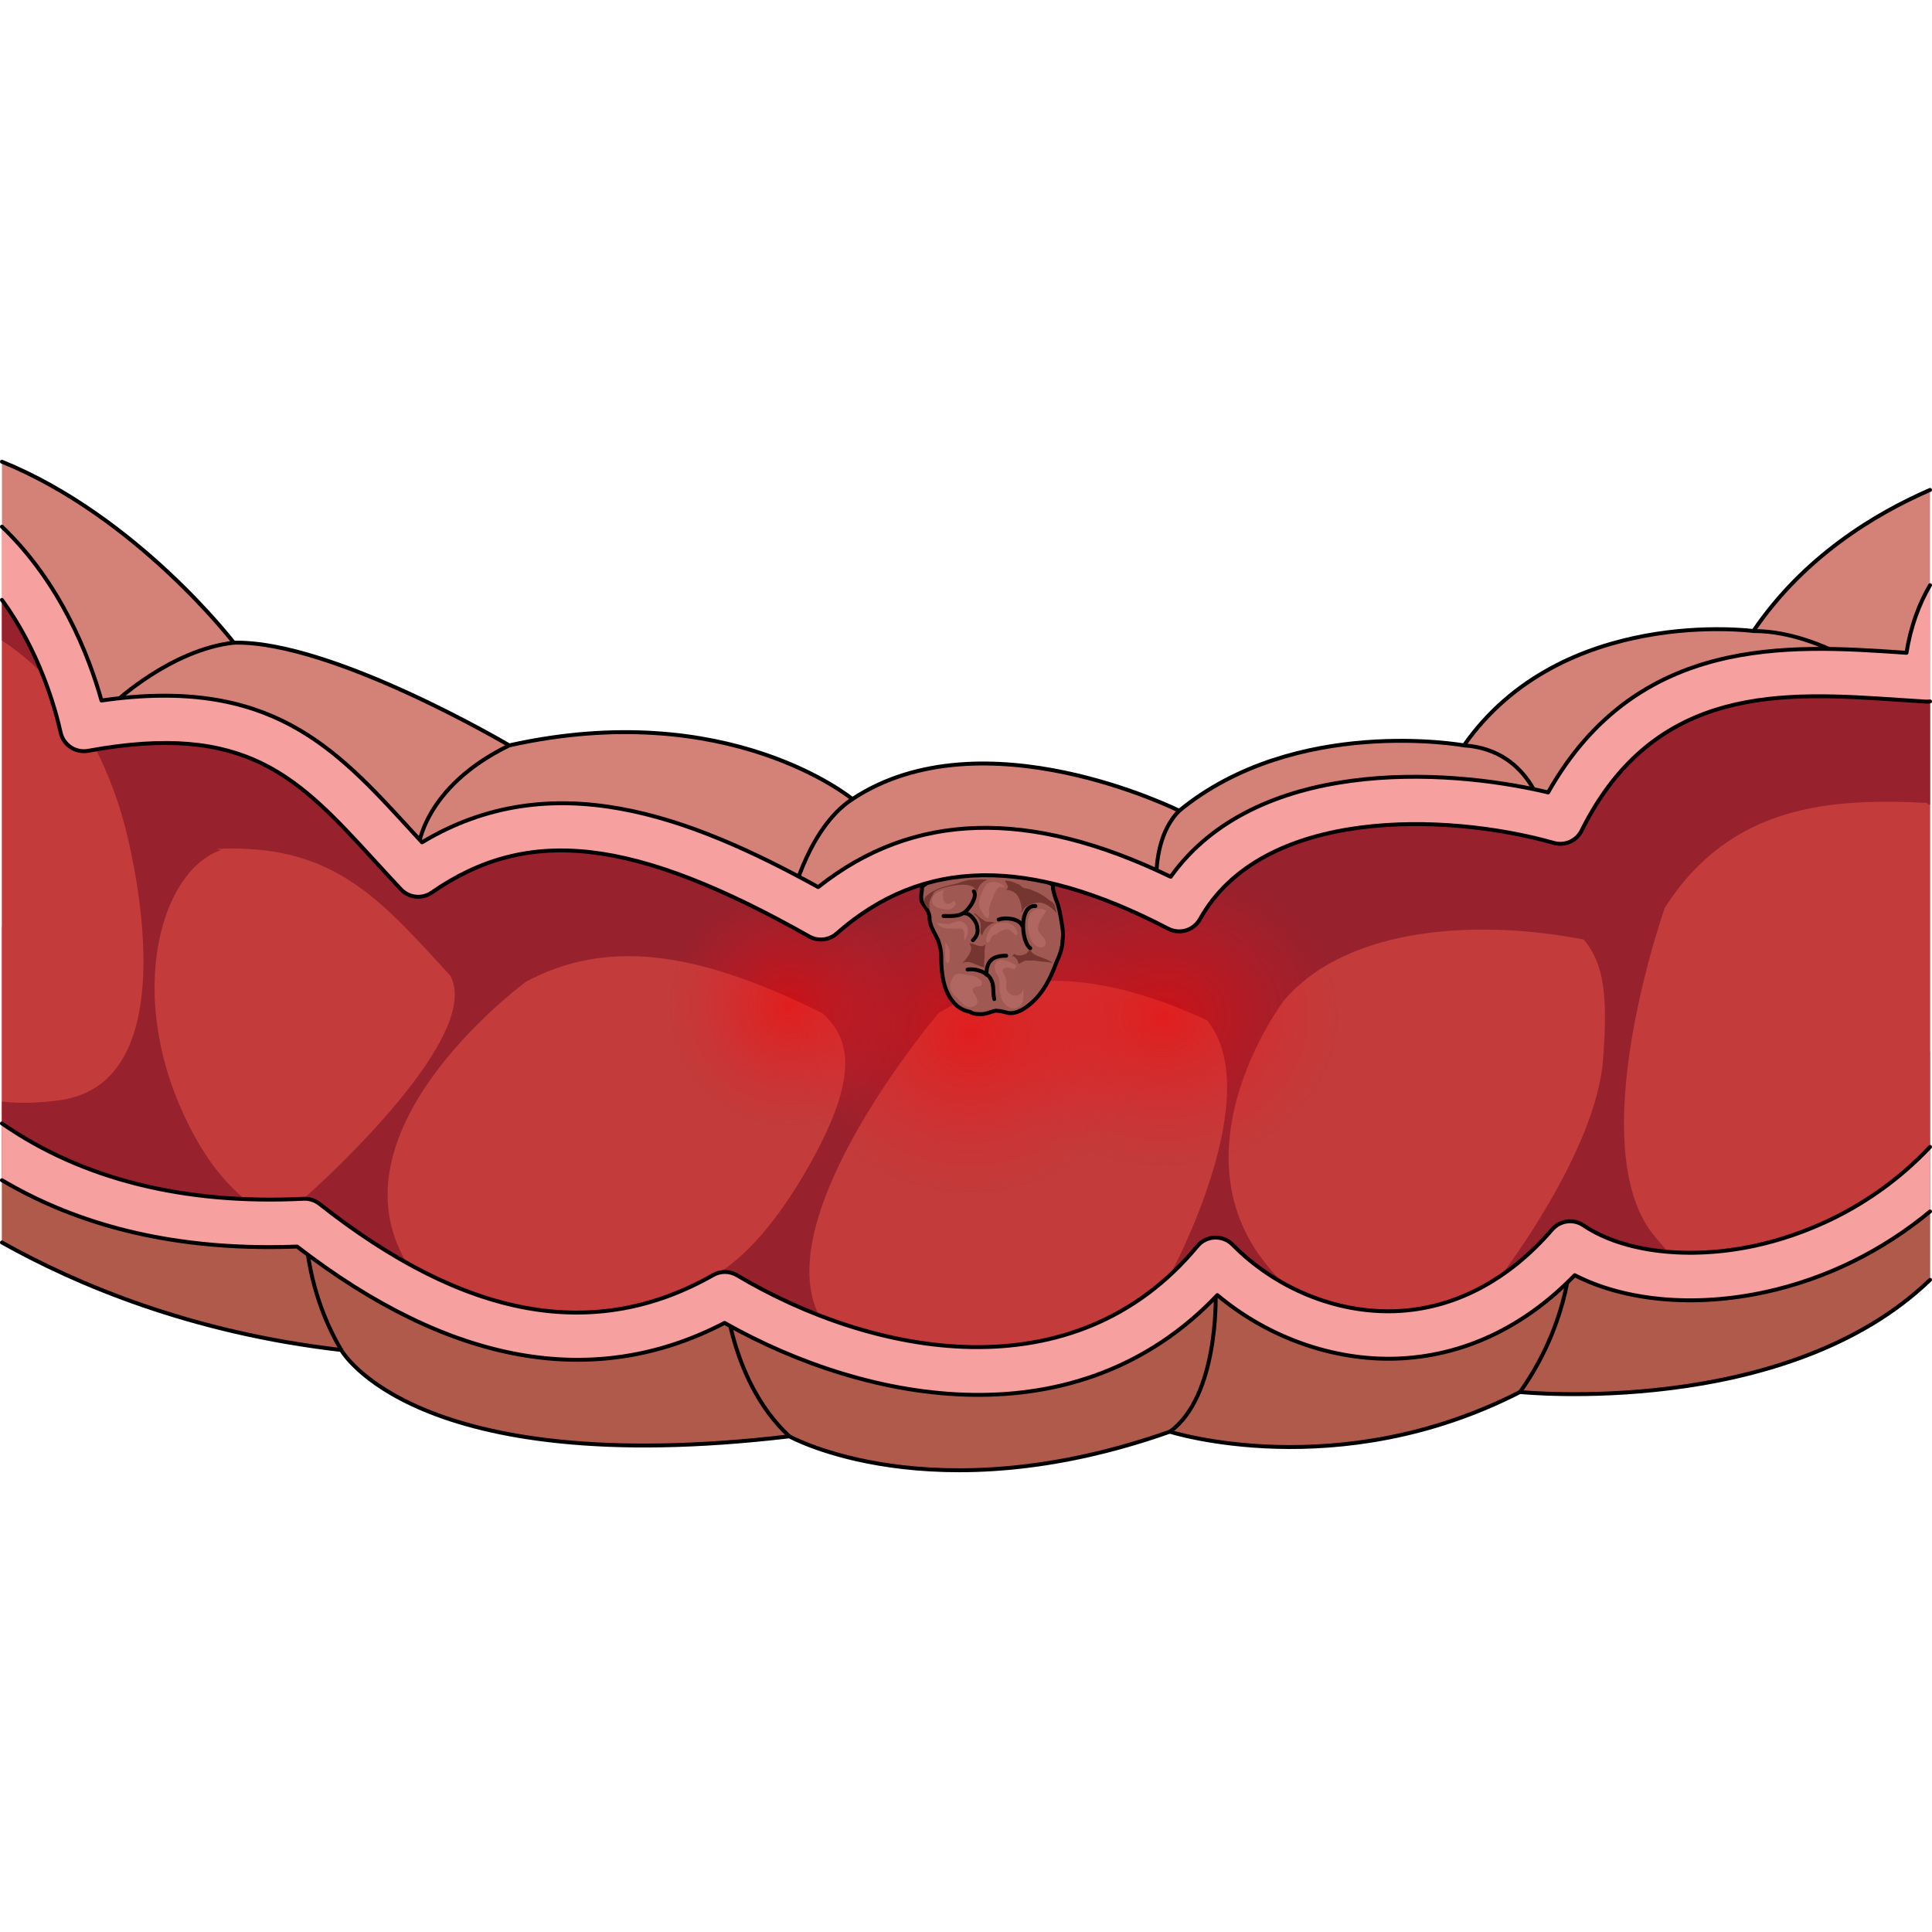 <?xml version="1.0" encoding="utf-8"?>
<!-- Created by: Science Figures, www.sciencefigures.org, Generator: Science Figures Editor -->
<!DOCTYPE svg PUBLIC "-//W3C//DTD SVG 1.1//EN" "http://www.w3.org/Graphics/SVG/1.1/DTD/svg11.dtd">
<svg version="1.1" id="Layer_1" xmlns="http://www.w3.org/2000/svg" xmlns:xlink="http://www.w3.org/1999/xlink" 
	 width="800px" height="800px" viewBox="0 0 384.82 201.668" enable-background="new 0 0 384.82 201.668"
	 xml:space="preserve">
<g>
	<g>
		<path fill="#D48277" d="M384.43,6.011c-10.969,4.763-25.162,13.327-35.18,28.102c0,0-38.127-5.115-57.652,22.779
			c0,0-33.475-6.042-56.723,13.022c0,0-39.057-19.529-65.094-2.325c0,0-24.645-20.458-68.348-10.697c0,0-35.337-20.92-54.862-20.455
			c0,0-19.246-25.115-46.181-36.046v155.518c14.871,8.344,37.661,17.977,67.567,21.407c0,0,14.412,26.038,89.268,17.203
			c0,0,28.36,15.809,75.79-0.929c0,0,33.475,10.694,69.742-7.902c0,0,52.865,5.429,81.672-22.342"/>
		<path fill="#B05A4C" d="M384.43,117.962l-131.547,6.591L52.037,93.007H0.391v62.901c14.871,8.344,37.661,17.977,67.567,21.407
			c0,0,14.412,26.038,89.268,17.203c0,0,28.36,15.809,75.79-0.929c0,0,33.475,10.694,69.742-7.902c0,0,52.865,5.429,81.672-22.342
			V117.962z"/>
		
			<path fill="none" stroke="#000000" stroke-width="0.782" stroke-linecap="round" stroke-linejoin="round" stroke-miterlimit="10" d="
			M0.391,155.908c14.871,8.344,37.661,17.977,67.567,21.407c0,0,14.412,26.038,89.268,17.203c0,0,28.36,15.809,75.79-0.929
			c0,0,33.475,10.694,69.742-7.902c0,0,52.865,5.429,81.672-22.342"/>
		
			<path fill="none" stroke="#000000" stroke-width="0.782" stroke-linecap="round" stroke-linejoin="round" stroke-miterlimit="10" d="
			M67.958,177.315c-10.277-17.511-6.623-35.334-6.623-35.334"/>
		
			<path fill="none" stroke="#000000" stroke-width="0.782" stroke-linecap="round" stroke-linejoin="round" stroke-miterlimit="10" d="
			M157.226,194.519c-12.495-11.583-13.102-31.062-13.102-31.062"/>
		
			<path fill="none" stroke="#000000" stroke-width="0.782" stroke-linecap="round" stroke-linejoin="round" stroke-miterlimit="10" d="
			M233.016,193.59c9.721-7.002,9.115-27.089,9.115-27.089"/>
		
			<path fill="none" stroke="#000000" stroke-width="0.782" stroke-linecap="round" stroke-linejoin="round" stroke-miterlimit="10" d="
			M302.758,185.688c9.379-13.098,9.984-26.038,9.984-26.038"/>
		<path fill="#C33B3B" d="M384.43,48.135c-0.25,0.028-0.504,0.051-0.764,0.038c-1.793-0.103-3.639-0.228-5.529-0.355
			c-22.74-1.532-48.514-3.274-63.117,26.062c-1.018,2.034-3.332,3.063-5.525,2.44c-21.539-6.098-58.09-7.084-70.488,15.189
			c-1.246,2.237-4.043,3.074-6.318,1.894c-27.84-14.507-48.832-14.193-66.058,0.979c-1.514,1.327-3.698,1.558-5.452,0.568
			C126.314,75.265,105.235,72.815,86,86.203c-1.925,1.337-4.541,1.063-6.146-0.644c-1.745-1.859-3.423-3.691-5.058-5.477
			c-15.396-16.813-25.58-27.921-57.242-22.109c-2.487,0.452-4.917-1.138-5.471-3.619c-1.199-5.375-4.391-16.382-11.693-26.441
			v104.284c15.923,11.061,36.203,16.19,60.077,15c1.138-0.058,2.266,0.303,3.161,1.009c29.143,22.977,54.8,27.62,78.428,14.185
			c1.475-0.84,3.297-0.819,4.753,0.048c26.856,15.992,66.979,24.069,91.687-5.803c0.854-1.03,2.102-1.651,3.436-1.71
			c1.342-0.048,2.639,0.453,3.572,1.405c8.557,8.684,20.543,13.63,32.248,13.261c11.691-0.385,22.557-6.014,31.412-16.271
			c1.564-1.816,4.244-2.17,6.227-0.829c7.963,5.381,21.125,6.917,34.354,4.018c8.408-1.843,22.564-6.769,34.686-19.644"/>
		<path fill="#97212D" d="M384.43,68.768V48.135c-0.25,0.028-0.504,0.051-0.764,0.038c-1.793-0.103-3.639-0.228-5.529-0.355
			c-22.74-1.532-48.514-3.274-63.117,26.062c-1.018,2.034-3.332,3.063-5.525,2.44c-21.539-6.098-58.09-7.084-70.488,15.189
			c-1.246,2.237-4.043,3.074-6.318,1.894c-27.84-14.507-48.832-14.193-66.058,0.979c-1.514,1.327-3.698,1.558-5.452,0.568
			C126.314,75.265,105.235,72.815,86,86.203c-1.925,1.337-4.541,1.063-6.146-0.644c-1.745-1.859-3.423-3.691-5.058-5.477
			c-15.139-16.532-25.252-27.534-55.69-22.375c2.689,5.294,4.406,10.318,5.466,14.128c0.021,0.057,0.054,0.187,0.111,0.407
			c0.091,0.319,0.169,0.618,0.245,0.919c0.106,0.418,0.237,0.94,0.376,1.525c0.054,0.223,0.116,0.469,0.159,0.676
			c0,0.005,0.005,0.008,0.005,0.012c2.771,11.827,9.559,48.957-13.505,52.191c-4.387,0.613-8.209,0.646-11.573,0.29v4.261
			c13.236,9.206,29.467,14.324,48.292,15.104c-3.315-2.771-6.595-6.561-9.515-11.752c-15.039-26.737-7.626-53.487,4.819-57.716
			l-0.8-0.245c22.394-1.057,31.778,9.156,44.985,23.582c0.486,0.532,0.988,1.074,1.485,1.615l0,0
			c7.148,12.695-29.19,44.491-29.19,44.491c1.138-0.058,2.266,0.303,3.161,1.009c5.919,4.668,11.694,8.565,17.338,11.723
			c-15.308-25.938,20.871-53.769,23.84-55.993c15.743-8.342,33.394-6.476,59.022,6.32c5.538,5.059,7.664,12.608-3.471,31.726
			c-7.211,12.375-13.54,17.704-17.131,19.939c1.2-0.306,2.492-0.13,3.582,0.518c5.037,2.999,10.536,5.72,16.315,7.963
			c-10.156-20.066,23.487-59.783,23.824-60.176c14.615-9.041,31.904-8.565,53.441,1.402c12.111,14.609-6.912,49.982-7.309,50.717
			c1.871-1.73,3.684-3.617,5.414-5.709c0.854-1.03,2.102-1.651,3.436-1.71c1.342-0.048,2.639,0.453,3.572,1.405
			c3.021,3.066,6.475,5.656,10.189,7.72c-24.654-23.605-0.053-56.211,0-56.277c12.961-15.317,39.955-16.111,59.779-12.202
			c4.063,4.835,4.818,11.351,3.828,23.994c-1.428,18.22-19.965,42.477-20.293,42.899c3.604-2.449,7.008-5.498,10.156-9.144
			c1.564-1.816,4.244-2.17,6.227-0.829c4.338,2.931,10.229,4.713,16.826,5.266c-0.775-0.905-1.584-1.852-2.463-2.872
			c-15.086-17.598,1.736-65.332,1.852-65.662c13.205-20.654,33.256-21.853,52.326-20.866l-0.115,0.11
			C383.816,68.468,384.045,68.569,384.43,68.768z"/>
		<radialGradient id="SVGID_1_" cx="157.226" cy="108.754" r="24.315" gradientUnits="userSpaceOnUse">
			<stop  offset="0.005" style="stop-color:#FF0000"/>
			<stop  offset="1" style="stop-color:#ED1C24;stop-opacity:0"/>
		</radialGradient>
		<circle opacity="0.5" fill-rule="evenodd" clip-rule="evenodd" fill="url(#SVGID_1_)" cx="157.226" cy="108.755" r="24.315"/>
		
			<radialGradient id="SVGID_2_" cx="231.715" cy="74.395" r="35.389" gradientTransform="matrix(1 0 0 0.855 0 47.266)" gradientUnits="userSpaceOnUse">
			<stop  offset="0.005" style="stop-color:#FF0000"/>
			<stop  offset="1" style="stop-color:#ED1C24;stop-opacity:0"/>
		</radialGradient>
		
			<ellipse opacity="0.5" fill-rule="evenodd" clip-rule="evenodd" fill="url(#SVGID_2_)" cx="231.715" cy="110.874" rx="35.388" ry="30.258"/>
		
			<radialGradient id="SVGID_3_" cx="193.239" cy="131.978" r="35.389" gradientTransform="matrix(1.001 0 0 0.914 -0.169 -6.358)" gradientUnits="userSpaceOnUse">
			<stop  offset="0.005" style="stop-color:#FF0000"/>
			<stop  offset="1" style="stop-color:#ED1C24;stop-opacity:0"/>
		</radialGradient>
		
			<ellipse opacity="0.5" fill-rule="evenodd" clip-rule="evenodd" fill="url(#SVGID_3_)" cx="193.27" cy="114.27" rx="35.424" ry="32.346"/>
		<path fill="#F6A0A0" d="M242.477,166.39c10.008,8.396,22.986,13.046,35.588,12.651c13.215-0.434,25.449-6.161,35.586-16.62
			c10.064,5.169,23.965,6.435,38.123,3.326c12.031-2.641,23.23-8.203,32.656-16.016v-12.865
			c-12.121,12.875-26.277,17.801-34.686,19.644c-13.229,2.899-26.391,1.363-34.354-4.018c-1.982-1.341-4.662-0.987-6.227,0.829
			c-8.855,10.257-19.721,15.886-31.412,16.271c-11.705,0.369-23.691-4.577-32.248-13.261c-0.934-0.952-2.23-1.453-3.572-1.405
			c-1.334,0.059-2.582,0.68-3.436,1.71c-24.707,29.872-64.83,21.795-91.687,5.803c-1.456-0.867-3.278-0.888-4.753-0.048
			c-23.628,13.436-49.285,8.792-78.428-14.185c-0.896-0.706-2.023-1.066-3.161-1.009c-23.874,1.19-44.154-3.939-60.077-15v11.304
			c13.39,7.929,30.739,13.327,53.223,13.327c1.817,0,3.674-0.035,5.558-0.108c30.578,23.592,59.205,28.703,85.146,15.204
			C173.184,188.226,214.631,195.675,242.477,166.39z"/>
		
			<path fill="none" stroke="#000000" stroke-width="0.782" stroke-linecap="round" stroke-linejoin="round" stroke-miterlimit="10" d="
			M384.43,136.866c-12.121,12.875-26.277,17.801-34.686,19.644c-13.229,2.899-26.391,1.363-34.354-4.018
			c-1.982-1.341-4.662-0.987-6.227,0.829c-8.855,10.257-19.721,15.886-31.412,16.271c-11.705,0.369-23.691-4.577-32.248-13.261
			c-0.934-0.952-2.23-1.453-3.572-1.405c-1.334,0.059-2.582,0.68-3.436,1.71c-24.707,29.872-64.83,21.795-91.687,5.803
			c-1.456-0.867-3.278-0.888-4.753-0.048c-23.628,13.436-49.285,8.792-78.428-14.185c-0.896-0.706-2.023-1.066-3.161-1.009
			c-23.874,1.19-44.154-3.939-60.077-15"/>
		<g>
			<path fill-rule="evenodd" clip-rule="evenodd" fill="#9F5952" d="M209.479,84.516c0.211,0,0.211,0.453,0.211,0.906
				c0.212,0.907,0.424,1.815,0.848,2.722c0.424,1.362,0.637,2.496,0.848,3.856c0.213,1.135,0.424,2.496,0.213,3.63
				c0,1.588-0.637,3.176-1.271,4.536c-1.061,2.949-2.543,5.898-4.875,7.939c-1.271,1.134-2.967,2.269-4.662,2.042
				c-0.848-0.228-1.695-0.454-2.543-0.454c-1.06,0.227-1.908,0.681-2.755,0.681s-1.695,0-2.331-0.454
				c-1.271-0.227-2.543-0.907-3.391-2.041c-1.906-2.269-2.332-5.671-2.332-8.619c0-1.589-0.211-2.269-0.635-3.63
				c-0.636-1.361-1.483-2.495-1.695-4.083c0-0.453,0-0.907-0.212-1.361c-0.212-0.68-0.849-1.36-1.271-2.042
				c-0.425-1.134,0-2.041,0-3.175C183.625,84.969,194.855,75.668,209.479,84.516L209.479,84.516z"/>
			
				<path fill="none" stroke="#000000" stroke-width="0.782" stroke-linecap="round" stroke-linejoin="round" stroke-miterlimit="10" d="
				M209.524,84.563c0.212,0,0.212,0.453,0.212,0.907c0.213,0.906,0.424,1.814,0.848,2.722c0.424,1.361,0.636,2.495,0.848,3.856
				c0.212,1.134,0.424,2.494,0.212,3.629c0,1.588-0.636,3.175-1.271,4.537c-1.061,2.948-2.543,5.897-4.875,7.938
				c-1.271,1.135-2.967,2.269-4.662,2.041c-0.848-0.226-1.695-0.453-2.543-0.453c-1.06,0.228-1.907,0.681-2.754,0.681
				c-0.849,0-1.697,0-2.332-0.453c-1.271-0.228-2.543-0.907-3.391-2.042c-1.906-2.268-2.331-5.671-2.331-8.619
				c0-1.588-0.212-2.27-0.636-3.63c-0.636-1.361-1.483-2.495-1.695-4.082c0-0.455,0-0.908-0.213-1.362
				c-0.211-0.68-0.847-1.36-1.271-2.041c-0.423-1.135,0-2.041,0-3.176C183.671,85.016,194.902,75.716,209.524,84.563L209.524,84.563
				z"/>
			
				<path fill="none" stroke="#000000" stroke-width="0.782" stroke-linecap="round" stroke-linejoin="round" stroke-miterlimit="10" d="
				M206.229,88.887c-3.284-0.227-2.873,7.04-1.025,8.402"/>
			
				<path fill="none" stroke="#000000" stroke-width="0.782" stroke-linecap="round" stroke-linejoin="round" stroke-miterlimit="10" d="
				M203.602,92.786c-0.64-1.447-3.411-1.688-4.69-1.206"/>
			
				<path fill="none" stroke="#000000" stroke-width="0.782" stroke-linecap="round" stroke-linejoin="round" stroke-miterlimit="10" d="
				M198.043,107.42c-0.427-1.581,0.211-2.936-1.064-4.517c-1.064-1.129-2.98-1.581-4.258-1.355"/>
			
				<path fill="none" stroke="#000000" stroke-width="0.782" stroke-linecap="round" stroke-linejoin="round" stroke-miterlimit="10" d="
				M187.938,90.874c1.873,0,3.746,0.224,4.994-1.569c0.625-0.674,1.665-2.468,1.041-3.365"/>
			
				<path fill="none" stroke="#000000" stroke-width="0.782" stroke-linecap="round" stroke-linejoin="round" stroke-miterlimit="10" d="
				M196.473,102.542c0-2.813,1.313-3.753,3.939-3.753"/>
			
				<path fill="none" stroke="#000000" stroke-width="0.782" stroke-linecap="round" stroke-linejoin="round" stroke-miterlimit="10" d="
				M192.252,90.349c1.094,0,2.407,1.781,2.407,2.896c0.22,1.113-0.218,1.782-0.876,2.451"/>
			<path opacity="0.2" fill-rule="evenodd" clip-rule="evenodd" fill="#F6A0A0" d="M186.671,92.281c0.858,0,1.504,0.222,2.362,0.222
				c0.859-0.222,1.719-0.889,2.578-0.444c1.72,0.667,1.289,2.666,0.43,3.776c0-1.332,0.431-2.665-1.289-2.443
				c-1.719,0-2.791,0.223-4.081-0.889"/>
			<path opacity="0.2" fill-rule="evenodd" clip-rule="evenodd" fill="#F6A0A0" d="M202.453,100.803
				c-0.844-0.682-2.744-1.591-3.801-0.909c-0.631,0.455-0.631,1.136-0.42,1.818c0,0.227,0.21,0.454,0.42,0.908
				c0.424,0.682,0.424,1.136,0.424,1.817c0,1.817,0.211,4.09,2.321,4.771c1.056,0.228,1.899-0.228,2.321-1.363
				c0.211-0.682,0.211-1.817,0-2.499c0,1.591-2.109,1.817-2.954,0.682c-0.634-0.682-0.212-1.817-0.423-2.727
				s-1.266-1.59-0.211-2.045c0.422-0.228,1.479,0,1.899,0.228"/>
			<path opacity="0.2" fill-rule="evenodd" clip-rule="evenodd" fill="#F6A0A0" d="M208.408,89.91
				c-1.055-0.922-2.953-0.461-3.377,0.924c-0.633,1.614-0.211,4.613,1.057,5.767c0.422,0.461,1.899,0.923,2.109,0
				c0.423-1.153-0.844-1.846-1.266-2.538c-0.633-1.152,0.633-2.998,1.266-3.921"/>
			<path opacity="0.2" fill-rule="evenodd" clip-rule="evenodd" fill="#F6A0A0" d="M202.711,94.466
				c-0.426-1.802-1.701-2.477-3.402-2.252c-1.701,0.227-2.125,1.126-2.764,2.702c-0.213,0.675-0.213,1.576,0.425,1.125
				c0.425-0.225,0.425-0.9,0.638-1.125s0.639-0.45,0.852-0.45c0.425-0.45,1.913-1.126,2.338-0.9c0.426,0,1.275,0.9,1.488,1.126"/>
			<path opacity="0.2" fill-rule="evenodd" clip-rule="evenodd" fill="#F6A0A0" d="M200.178,85.193
				c-0.428-0.909-2.352-1.364-3.208-0.909c-0.855,0.228-1.283,1.818-1.71,2.729c-0.215,0.909-0.428,1.592,0,2.501
				c0.427,0.683,0.854,1.592,1.496,1.819c0.428-0.455,0.214-1.364,0.214-1.819c0.214-0.909,0.429-1.364,0.642-2.046
				c0.642-1.138,0.855-2.956,2.354-2.274"/>
			<path opacity="0.2" fill-rule="evenodd" clip-rule="evenodd" fill="#F6A0A0" d="M188.406,85.518
				c-1.055,0.448-2.533,0.672-2.744,2.017c-0.21,1.792,2.11,2.017,3.377,2.017c0.422,0,1.478-0.673,1.266-1.344
				c-0.21-0.673-0.633,0-1.266,0.224c-1.267,0.224-1.477-1.793-1.055-2.689"/>
			<path opacity="0.2" fill-rule="evenodd" clip-rule="evenodd" fill="#F6A0A0" d="M195.863,104.268
				c-0.859-0.913-1.289-1.369-2.578-1.598c-0.645,0-1.934-0.456-2.793-0.228c-0.645,0.228-1.074,1.369-1.289,2.054
				c0,1.142,0.645,2.054,1.504,2.739c0.645,0.685,1.289,1.598,2.363,1.825c0.859,0,1.934-0.456,1.504-1.598
				c-0.215-1.141-1.719-1.825-0.215-2.511c0.215,0,0.859,0,1.074-0.228c0.215-0.229,0-0.685,0.215-0.685"/>
			<path opacity="0.2" fill-rule="evenodd" clip-rule="evenodd" fill="#F6A0A0" d="M188.266,96.116
				c0.188,0.682-0.375,4.315,0.563,4.089c0.375,0,0.375-1.591,0.375-2.045c0-0.681-0.375-1.362-0.75-1.816"/>
			<path fill-rule="evenodd" clip-rule="evenodd" fill="#753530" d="M185.255,89.551c-0.64,0-1.491-1.584-1.065-2.262
				c0-0.227,1.705-1.584,1.919-1.358c-0.214,0.679-0.64,1.132-0.854,1.811C185.042,88.193,185.042,89.098,185.255,89.551"/>
			<path fill-rule="evenodd" clip-rule="evenodd" fill="#753530" d="M210.496,90.301c0,0-0.422-1.387-0.422-1.618
				c-0.21-0.462-0.631-0.692-1.053-0.924c-1.053-0.925-2.316-1.618-3.579-2.08c-0.421-0.231-1.054-0.231-1.685-0.463
				c-0.421-0.231-0.632-0.693-1.053-0.693c-0.843-0.462-1.686-0.693-2.527-0.693c0.211,0.693,1.053,1.155,0.211,1.85
				c1.263,0,2.316,0.692,2.737,2.08c0.211,0.693,0.632,1.85,0.211,2.542c0.421-0.462,0.632-1.155,1.263-1.387
				c0.422-0.462,1.264-0.462,1.895-0.693C207.969,87.99,209.443,89.146,210.496,90.301"/>
			<path fill-rule="evenodd" clip-rule="evenodd" fill="#753530" d="M185.433,87.018c0.425-1.559,3.403-2.005,4.681-2.227
				c1.275-0.223,4.041-0.446,4.467,1.336c0.213-1.114,1.064-2.227,2.127-2.45c-1.063-0.223-2.553,0-3.615,0
				c-1.277,0.224-2.128,0.668-3.191,0.892c-1.702,0.444-3.616,0.667-4.893,2.228c0,0,0,0-0.213,0.222"/>
			<path fill-rule="evenodd" clip-rule="evenodd" fill="#753530" d="M202.01,98.419c0.85,0.671,2.76,0.224,2.971-0.896
				c0.426,0.224,0.637,0.896,1.274,1.119c0.425,0.224,1.062,0.447,1.698,0.671c0.425,0.224,1.273,0.447,1.698,0.895
				c-1.273-0.224-2.335-0.224-3.608-0.447c-0.426,0-1.063,0-1.699,0c-0.424,0-0.848,0.447-1.484,0.671
				c0-0.671-0.638-1.565-1.275-1.565"/>
			<path fill-rule="evenodd" clip-rule="evenodd" fill="#753530" d="M193.09,96.304c1.081,0,2.162,1.14,3.242,0.228
				c-0.217,0.457-0.217,1.596-0.217,2.278c0,0.684-0.215,1.595,0,2.278c-1.295,0-3.457-2.05-4.754-0.456
				c0.647-0.683,2.593-2.733,1.944-3.872"/>
			<path fill-rule="evenodd" clip-rule="evenodd" fill="#753530" d="M193.893,90.396c0.647,0.464,1.08,0.928,1.295,1.623
				c0.432,0.929-0.215,2.089,0.432,2.785c0.216-1.161,1.51-2.553,2.589-2.553c-0.431-0.232-1.079-0.232-1.726-0.232
				c-0.647-0.232-1.727-1.159-2.158-1.623"/>
		</g>
		
			<path fill="none" stroke="#000000" stroke-width="0.782" stroke-linecap="round" stroke-linejoin="round" stroke-miterlimit="10" d="
			M0.391,143.501c13.39,7.929,30.739,13.327,53.223,13.327c1.817,0,3.674-0.035,5.558-0.108
			c30.578,23.592,59.205,28.703,85.146,15.204c28.867,16.302,70.314,23.751,98.16-5.534c10.008,8.396,22.986,13.046,35.588,12.651
			c13.215-0.434,25.449-6.161,35.586-16.62c10.064,5.169,23.965,6.435,38.123,3.326c12.031-2.641,23.23-8.203,32.656-16.016"/>
		<g>
			
				<path fill="none" stroke="#000000" stroke-width="0.782" stroke-linecap="round" stroke-linejoin="round" stroke-miterlimit="10" d="
				M349.25,34.112c15.344,0,30.223,13.078,30.223,13.078"/>
			
				<path fill="none" stroke="#000000" stroke-width="0.782" stroke-linecap="round" stroke-linejoin="round" stroke-miterlimit="10" d="
				M291.598,56.892c13.949,0.933,16.154,14.88,16.154,14.88"/>
			
				<path fill="none" stroke="#000000" stroke-width="0.782" stroke-linecap="round" stroke-linejoin="round" stroke-miterlimit="10" d="
				M234.875,69.914c-6.51,6.508-4.188,19.295-4.188,19.295"/>
			
				<path fill="none" stroke="#000000" stroke-width="0.782" stroke-linecap="round" stroke-linejoin="round" stroke-miterlimit="10" d="
				M169.781,67.589c-9.298,6.044-12.556,21.62-12.556,21.62"/>
			
				<path fill="none" stroke="#000000" stroke-width="0.782" stroke-linecap="round" stroke-linejoin="round" stroke-miterlimit="10" d="
				M101.434,56.892c-17.204,8.371-18.133,20.461-18.133,20.461"/>
			
				<path fill="none" stroke="#000000" stroke-width="0.782" stroke-linecap="round" stroke-linejoin="round" stroke-miterlimit="10" d="
				M46.571,36.437c-12.557,1.394-23.72,11.912-23.72,11.912"/>
			<path fill="#97212D" d="M0.391,27.958v8.049c2.979,1.961,5.648,4.167,7.996,6.547C6.541,37.968,3.942,32.854,0.391,27.958z"/>
			<path fill="#F6A0A0" d="M384.43,24.984c-2.186,3.748-3.846,8.161-4.691,13.465c-0.322-0.021-0.641-0.045-0.963-0.065
				c-22.361-1.509-52.684-3.556-70.418,27.874c-21.039-5.024-58.381-6.737-75.182,16.806c-28.232-13.651-51.264-12.976-70.21,2.054
				c-25.851-14.263-53.089-24.442-78.903-8.921c-0.777-0.841-1.539-1.674-2.296-2.499C66.792,57.339,53.777,43.115,20.216,47.954
				c-2.515-8.93-8.13-23.444-19.825-34.623v14.582c7.303,10.06,10.494,21.066,11.693,26.441c0.554,2.481,2.983,4.071,5.471,3.619
				c31.662-5.812,41.847,5.297,57.242,22.109c1.635,1.785,3.313,3.617,5.058,5.477c1.604,1.707,4.221,1.98,6.146,0.644
				c19.235-13.388,40.314-10.938,75.178,8.746c1.754,0.989,3.938,0.759,5.452-0.568c17.226-15.172,38.218-15.485,66.058-0.979
				c2.275,1.181,5.072,0.344,6.318-1.894c12.398-22.273,48.949-21.287,70.488-15.189c2.193,0.622,4.508-0.406,5.525-2.44
				c14.604-29.336,40.377-27.594,63.117-26.062c1.891,0.128,3.736,0.253,5.529,0.355c0.26,0.013,0.514-0.01,0.764-0.038"/>
			
				<path fill="none" stroke="#000000" stroke-width="0.782" stroke-linecap="round" stroke-linejoin="round" stroke-miterlimit="10" d="
				M0.391,27.913c7.303,10.06,10.494,21.066,11.693,26.441c0.554,2.481,2.983,4.071,5.471,3.619
				c31.662-5.812,41.847,5.297,57.242,22.109c1.635,1.785,3.313,3.617,5.058,5.477c1.604,1.707,4.221,1.98,6.146,0.644
				c19.235-13.388,40.314-10.938,75.178,8.746c1.754,0.989,3.938,0.759,5.452-0.568c17.226-15.172,38.218-15.485,66.058-0.979
				c2.275,1.181,5.072,0.344,6.318-1.894c12.398-22.273,48.949-21.287,70.488-15.189c2.193,0.622,4.508-0.406,5.525-2.44
				c14.604-29.336,40.377-27.594,63.117-26.062c1.891,0.128,3.736,0.253,5.529,0.355c0.26,0.013,0.514-0.01,0.764-0.038"/>
			
				<path fill="none" stroke="#000000" stroke-width="0.782" stroke-linecap="round" stroke-linejoin="round" stroke-miterlimit="10" d="
				M384.43,24.984c-2.186,3.748-3.846,8.161-4.691,13.465c-0.322-0.021-0.641-0.045-0.963-0.065
				c-22.361-1.509-52.684-3.556-70.418,27.874c-21.039-5.024-58.381-6.737-75.182,16.806c-28.232-13.651-51.264-12.976-70.21,2.054
				c-25.851-14.263-53.089-24.442-78.903-8.921c-0.777-0.841-1.539-1.674-2.296-2.499C66.792,57.339,53.777,43.115,20.216,47.954
				c-2.515-8.93-8.13-23.444-19.825-34.623"/>
		</g>
	</g>
	
		<path fill="none" stroke="#000000" stroke-width="0.782" stroke-linecap="round" stroke-linejoin="round" stroke-miterlimit="10" d="
		M384.43,6.011c-10.969,4.763-25.162,13.327-35.18,28.102c0,0-38.127-5.115-57.652,22.779c0,0-33.475-6.042-56.723,13.022
		c0,0-39.057-19.529-65.094-2.325c0,0-24.645-20.458-68.348-10.697c0,0-35.337-20.92-54.862-20.455c0,0-19.246-25.115-46.181-36.046
		"/>
</g>
</svg>